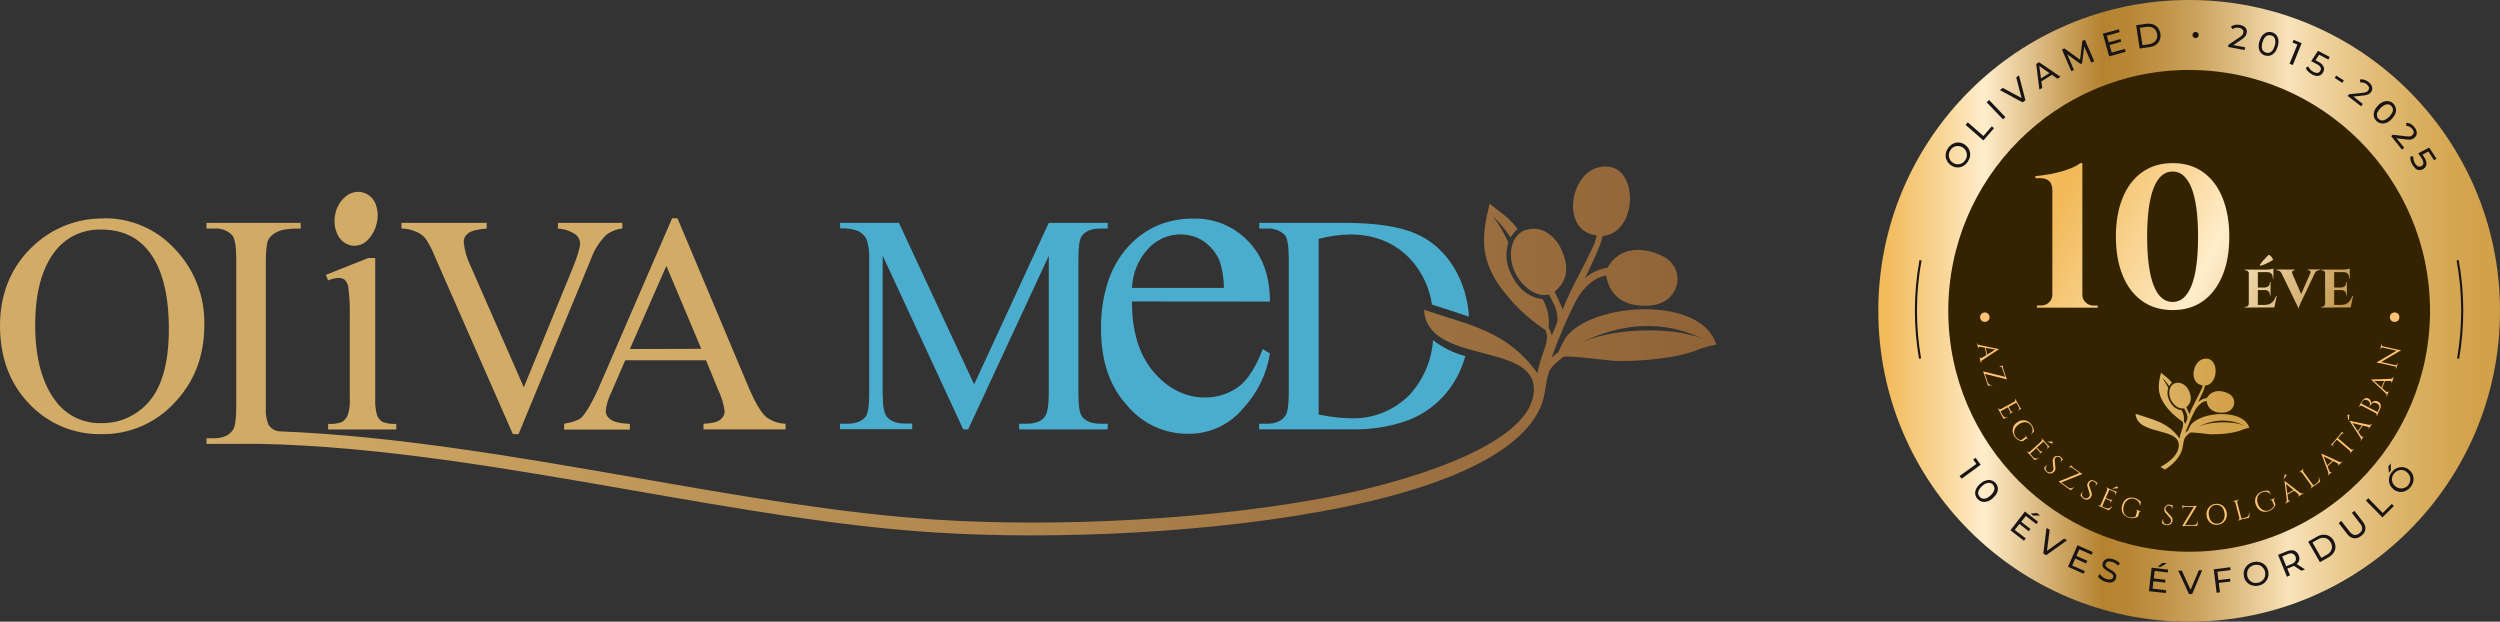<?xml version="1.0" encoding="UTF-8"?><svg id="Réteg_2" xmlns="http://www.w3.org/2000/svg" xmlns:xlink="http://www.w3.org/1999/xlink" viewBox="0 0 653.86 162.6"><rect x="0" y="0" width="653.86" height="162.6" fill="#333333" stroke="none"/><defs><style>.cls-1{fill:url(#Névtelen_színátmenet);}.cls-1,.cls-2,.cls-3,.cls-4{fill-rule:evenodd;}.cls-5,.cls-6{fill:none;}.cls-7{fill:url(#Névtelen_színátmenet_3-2);}.cls-6{stroke:#191516;stroke-miterlimit:10;stroke-width:.55px;}.cls-8{fill:#191516;}.cls-9{fill:#332300;}.cls-10{fill:#ffc276;}.cls-2{fill:#4badce;}.cls-3{fill:#d2ac67;}.cls-4{fill:url(#Névtelen_színátmenet_3-3);}.cls-11{clip-path:url(#clippath);}.cls-12{fill:url(#Névtelen_színátmenet_3);}</style><linearGradient id="Névtelen_színátmenet" x1="54" y1="609.77" x2="448.88" y2="609.77" gradientTransform="translate(0 701.55) scale(1 -1)" gradientUnits="userSpaceOnUse"><stop offset="0" stop-color="#d2ac67"/><stop offset="1" stop-color="#906337"/></linearGradient><linearGradient id="Névtelen_színátmenet_3" x1="491.26" y1="620.25" x2="653.86" y2="620.25" gradientTransform="translate(0 701.55) scale(1 -1)" gradientUnits="userSpaceOnUse"><stop offset=".01" stop-color="#f2ba5a"/><stop offset=".11" stop-color="#fad89c"/><stop offset=".17" stop-color="#ffedcb"/><stop offset=".3" stop-color="#cba25e"/><stop offset=".36" stop-color="#b58330"/><stop offset=".4" stop-color="#b88735"/><stop offset=".45" stop-color="#bf9144"/><stop offset=".51" stop-color="#cba25d"/><stop offset=".57" stop-color="#dcba7f"/><stop offset=".64" stop-color="#f2d9ab"/><stop offset=".66" stop-color="#f9e3ba"/><stop offset=".72" stop-color="#eed19b"/><stop offset=".8" stop-color="#e2bc77"/><stop offset=".88" stop-color="#d8ad5c"/><stop offset=".95" stop-color="#d3a34d"/><stop offset="1" stop-color="#d1a047"/></linearGradient><linearGradient id="Névtelen_színátmenet_3-2" x1="536.57" y1="648.13" x2="763.67" y2="530.77" xlink:href="#Névtelen_színátmenet_3"/><clipPath id="clippath"><circle class="cls-5" cx="573.39" cy="107.94" r="16.48"/></clipPath><linearGradient id="Névtelen_színátmenet_3-3" x1="434.99" y1="588.99" x2="588.29" y2="588.99" xlink:href="#Névtelen_színátmenet_3"/></defs><g id="Réteg_1"><path class="cls-3" d="M26.39,60.04c-4.5-.13-8.81,1.82-11.69,5.29-3.66,4.46-5.49,11.02-5.5,19.67,0,8.78,1.89,15.55,5.66,20.3,2.82,3.51,7.11,5.5,11.61,5.37,4.9.09,9.57-2.07,12.69-5.85,3.33-4,5-10.25,5-18.74,0-9.33-1.83-16.22-5.5-20.67-2.92-3.57-7-5.37-12.25-5.37M27.27,57.09c6.95-.06,13.6,2.81,18.33,7.89,5.2,5.34,8.02,12.55,7.84,20,0,8.19-2.64,15.01-7.92,20.48-4.88,5.26-11.77,8.2-18.95,8.08-7.15.16-14.03-2.72-18.93-7.93-5.09-5.29-7.64-12.11-7.64-20.47s2.96-15.58,8.88-21c4.99-4.62,11.57-7.13,18.37-7"/><path class="cls-3" d="M98.14,67.47v36.61c-.09,1.54.07,3.09.48,4.58.29.72.82,1.33,1.49,1.72,1.13.41,2.33.57,3.53.48v1.47h-17.82v-1.47c1.23.1,2.46-.06,3.62-.48.64-.43,1.15-1.02,1.48-1.72.49-1.47.68-3.02.56-4.56v-21.38c.07-2.59-.06-5.19-.4-7.76-.12-.68-.44-1.31-.93-1.8-.48-.34-1.06-.5-1.64-.47-.93.06-1.84.28-2.69.64l-.6-1.44,11.11-4.42h1.81Z"/><path class="cls-3" d="M94.65,50.28c1.52.33,2.8,1.35,3.46,2.76.71,1.66.87,3.51.43,5.27-.37,1.76-1.25,3.37-2.54,4.63-1.15,1.1-2.77,1.57-4.33,1.23-1.52-.39-2.79-1.46-3.43-2.9-.76-1.65-.95-3.52-.54-5.29.33-1.79,1.29-3.41,2.69-4.58,1.19-1.02,2.78-1.43,4.31-1.12"/><path class="cls-3" d="M162.78,58.29v1.47c-1.58.17-3.09.78-4.33,1.78-1.7,1.72-3.01,3.79-3.83,6.06l-19,45.94h-1.48l-20.48-46.61c-.59-1.51-1.33-2.95-2.2-4.31-.62-.87-1.47-1.54-2.46-1.94-1.25-.58-2.62-.9-4-.92v-1.47h22.29v1.47c-2.6.24-4.24.68-4.9,1.31-.72.53-1.14,1.38-1.1,2.28.21,2.19.83,4.32,1.82,6.29l13.89,31.66,12.85-31.35c1.25-3.15,1.88-5.27,1.88-6.36-.06-.88-.49-1.7-1.17-2.27-1.18-.79-2.52-1.3-3.93-1.48-.25,0-.5-.02-.75-.08l.07-1.47h16.83Z"/><path class="cls-3" d="M183.41,91.23l-9.12-21.69-9.55,21.74,18.67-.05ZM184.66,94.23h-21.13l-3.72,8.56c-.74,1.46-1.21,3.04-1.38,4.67,0,.89.45,1.71,1.21,2.18.75.67,2.46,1.08,5.1,1.24v1.47h-17.19v-1.52c2.25-.41,3.73-.92,4.46-1.56,1.26-1.24,2.76-3.82,4.53-7.72l19.25-44.46h1.4l18.91,44.93c1.57,3.56,3,5.87,4.18,6.94,1.48,1.17,3.3,1.82,5.18,1.87v1.47h-21.46v-1.47c2.13-.08,3.6-.43,4.38-1.05.72-.52,1.15-1.35,1.14-2.24-.24-1.9-.8-3.75-1.64-5.47l-3.22-7.84Z"/><path class="cls-2" d="M251.93,112.3l-21.08-45.45v36c0,3.29.38,5.37,1.16,6.21,1,1.15,2.55,1.72,4.71,1.72h1.87v1.48h-18.9v-1.44h1.89c2.33,0,3.97-.67,4.94-2,.53-.88.81-2.84.81-5.9v-35.22c.1-1.77-.14-3.55-.73-5.22-.47-.84-1.16-1.53-2-2-1.55-.59-3.21-.85-4.87-.76v-1.43h15.38l19.67,42.25,19.52-42.25h15.42v1.48h-1.89c-2.36,0-4,.67-4.93,2-.57.85-.85,2.81-.85,5.9v35.22c0,3.4.35,5.47,1.08,6.21.96,1.15,2.53,1.72,4.7,1.72h1.89v1.48h-23.16v-1.48h1.88c2.44,0,4.08-.68,4.94-2,.62-1,.92-3,.92-5.9v-36l-21.08,45.38h-1.29Z"/><path class="cls-2" d="M296.1,75.31h24c0-2.45-.39-4.88-1.15-7.2-.92-2.04-2.37-3.78-4.2-5.06-1.79-1.15-3.87-1.75-6-1.74-3.17,0-6.2,1.31-8.36,3.64-2.65,2.82-4.19,6.5-4.33,10.36M296.06,78.85v.12c0,7.7,1.86,13.79,5.58,18.21s8.35,6.78,13.42,6.78c3.21.05,6.35-.95,8.94-2.85,2.39-1.84,4.49-5.12,6.26-9.82l1.88,1.15c-.84,5.38-3.28,10.38-7,14.36-3.55,4.31-8.88,6.76-14.46,6.65-6.16.04-12.01-2.7-15.93-7.46-4.53-4.94-6.79-11.61-6.78-20-.07-4.12.53-8.22,1.76-12.15,1.06-3.35,2.8-6.44,5.11-9.08,2.15-2.45,4.8-4.41,7.78-5.73,3-1.27,6.23-1.9,9.48-1.86,5.4-.15,10.62,2,14.35,5.91,3.79,3.89,5.69,9.15,5.69,15.8l-36.08-.03Z"/><path class="cls-1" d="M412.94,89.96c7.79-4.16,24.23-4.76,32.46-1.32-5-2.4-16.61-6.84-32.46,1.32M401.18,101.74c.11,16-40.2,25.48-49.82,27.48-33.19,6.91-76,8.69-106.71,6.68-24.87-1.62-51.53-6.27-78.56-11-31.16-5.43-62.83-10.9-92.92-12.08-1.24-.07-2.37-.75-3-1.83-.54-1.46-.76-3.02-.64-4.58v-37.68c0-3.15.2-5.16.62-6,.55-.96,1.41-1.71,2.44-2.12,1-.55,2.85-.84,5.66-.84h.4v-1.48h-24.65v1.48h2c1.74-.14,3.46.48,4.7,1.71.77.89,1.09,3.06,1.09,6.38v38.56c0,3.08-.28,5.08-.85,6-1,1.47-2.64,2.2-4.94,2.2h-2v1.47h13.94c31.38.63,64.76,6.45,97.57,12.17,27.16,4.74,53.94,9.42,78.92,11,31,2,74.09.22,107.62-6.76,26.39-5.49,46.9-14.39,51.32-27.22.91-2.57.81-5.46,1.78-8.08.5-1.32,2.57-3,3.66-3.8.84-.65,12.13,1,13.92,1,6.13.14,16.3-.62,22.15-3.26,1.31-.43,2.65-.76,4-1-3.83-12.9-32.28-11.13-39.26-2-.77,1.24-1.44,2.55-2,3.9l-1.78,1.45c1.8-5.09,3.93-10.05,6.36-14.87,2-3.64,5-6.17,7.89-6.53,1,6.13,5.8,8.4,11.89,7.76,7.58-.79,9.1-9.74,2.93-12.83-5.15-2.57-11.36-2.59-14.48,3-2.18.34-4.22,1.27-5.9,2.69,1.51-2.93,2.87-5.93,4.08-9l.58-2c9.81-.77,9.62-20.9-1.39-17.86-6.83,1.89-9.12,14.53-2.14,17.24,1.29.5,2,.38,1.93.59-.13.64-.3,1.27-.53,1.89-2,4.79-7.21,13.61-8.31,17.48-.65-1.65-1.39-3.16-2.14-4.77,3.63-3,3.63-6.73,1.92-10.71-1.54-3.57-5.22-7.14-10.14-5.19-3.5,1.92-3.83,6.49-2.51,10,1.45,3.89,5.51,7.59,9.26,6.65,1.14,2.41,2,3.39,2.22,6.08.09,1.22-.69,2.76-1.5,4.59-.17-.71-.46-1.38-.84-2,.3-2.6-.25-5.22-1.56-7.48-4.06-.41-6.91-3.39-8.51-7.11-1.09-2.41-1.24-5.14-.43-7.66-1.11-2.47-2.49-4.82-4.11-7,1.77,1.71,3.33,3.62,4.68,5.68.47-.84,1.1-1.59,1.84-2.21-2.58-3.46-4.75-4.41-7.32-6.68-2,8.17-2.53,13.75,2.22,21,3.32,4.8,7.54,8.92,12.42,12.12.11.45.22.9.34,1.34.14,2.87-1.5,4.8-2.41,9.56l-.11.33c-7.88-11.14-18-12.59-29.61-16.57.74,14.28,28.61,8.45,28.72,20.69"/><path class="cls-2" d="M329.32,112.3v-1.47h2c2.31,0,3.95-.73,4.94-2.2.53-.87.81-2.84.81-5.89v-34.9c0-3.37-.34-5.49-1-6.36-1.26-1.21-2.97-1.83-4.71-1.71h-2v-1.48h22.22c8.14,0,14.35.93,18.62,2.78,2.08.88,4,2.09,5.68,3.59,1.78,1.61,3.31,3.48,4.53,5.54,2.25,3.85,3.55,8.19,3.78,12.64-3.19-1.14-6.43-2.15-9.67-3.18-.64-4.43-2.6-8.57-5.63-11.87-4.05-4.31-9.31-6.46-15.76-6.47-2.78.05-5.55.44-8.24,1.16v45.92c2.81.63,5.68.96,8.56,1,5.83.17,11.46-2.16,15.46-6.41,3.46-3.89,5.53-8.81,5.89-14,2.52,1.92,5.38,3.33,8.44,4.15-1.07,3.98-3.09,7.65-5.89,10.67-2.7,2.89-6.07,5.08-9.81,6.37-4.45,1.49-9.13,2.2-13.82,2.11h-24.4Z"/><circle class="cls-9" cx="572.85" cy="83.41" r="65.9"/><path class="cls-12" d="M572.56,0c-44.9,0-81.3,36.4-81.3,81.3s36.4,81.3,81.3,81.3,81.3-36.4,81.3-81.3S617.47,0,572.56,0ZM572.56,144.3c-34.74,0-63-28.26-63-63s28.26-63,63-63,63,28.26,63,63-28.26,63-63,63Z"/><path class="cls-6" d="M642.9,93.79c.71-4.07,1.08-8.26,1.08-12.53,0-4.52-.41-8.92-1.2-13.2"/><path class="cls-6" d="M502.3,68.06c-.79,4.27-1.2,8.67-1.2,13.2,0,4.27.37,8.47,1.08,12.53"/><path class="cls-8" d="M514.67,42.29c-.25.37-.58.71-.91.95-.37.25-.75.41-1.12.5s-.79.08-1.2,0-.79-.25-1.16-.5c-.37-.25-.66-.54-.91-.91-.21-.33-.37-.75-.46-1.12-.08-.41-.04-.83.04-1.24s.29-.83.54-1.2c.25-.37.58-.71.91-.95.37-.25.75-.41,1.12-.5.41-.08.79-.08,1.2,0s.79.25,1.16.5.66.58.91.91c.21.33.37.71.46,1.12s.04.83-.04,1.24c-.12.41-.29.83-.54,1.2ZM514.01,41.87c.21-.29.33-.58.37-.87.08-.29.08-.62,0-.91-.04-.29-.17-.58-.33-.83s-.41-.5-.66-.66c-.29-.21-.58-.33-.87-.37s-.62-.08-.91,0c-.29.04-.58.17-.83.33s-.5.41-.66.71c-.21.29-.33.58-.37.87-.08.29-.08.62,0,.91.04.29.17.58.33.83s.37.5.66.66c.29.21.58.33.87.37.29.08.62.08.91,0,.29-.04.58-.17.83-.33.25-.21.46-.41.66-.71Z"/><path class="cls-8" d="M518.74,36.73l-4.65-4.07.58-.66,4.07,3.57,2.2-2.53.58.5-2.78,3.2Z"/><path class="cls-8" d="M523.88,31.21l-4.27-4.44.62-.62,4.27,4.48-.62.58Z"/><path class="cls-8" d="M528.99,26.77l-5.93-3.2.75-.58,5.48,2.95-.41.33-1.54-6.02.71-.54,1.7,6.52-.75.54Z"/><path class="cls-8" d="M533.39,23.45l-.83-6.72.75-.46,5.6,3.82-.79.5-5.1-3.57.29-.17.83,6.14-.75.46ZM533.59,21.5l-.17-.75,2.95-1.83.58.46-3.36,2.12Z"/><path class="cls-8" d="M541.73,18.59l-2.45-5.64.66-.29,4.4,3.2-.37.17.66-5.35.66-.29,2.45,5.64-.79.33-1.95-4.44.17-.08-.62,4.73-.37.17-3.86-2.78.21-.08,1.91,4.44-.71.29Z"/><path class="cls-8" d="M552.31,13.74l3.44-.95.21.75-4.32,1.2-1.66-5.93,4.19-1.16.21.75-3.36.95,1.29,4.4ZM551.52,11.08l3.07-.87.21.71-3.07.87-.21-.71Z"/><path class="cls-8" d="M559.61,12.7l-.91-6.1,2.57-.37c.66-.08,1.24-.04,1.78.12.54.17.95.5,1.33.91.33.41.54.91.66,1.54.08.62.04,1.16-.17,1.66s-.54.91-1,1.24-1,.54-1.66.62l-2.61.37ZM560.36,11.83l1.66-.25c.5-.08.91-.25,1.29-.5s.58-.54.75-.91c.17-.37.21-.79.12-1.24s-.21-.83-.5-1.16c-.25-.33-.58-.54-1-.66s-.83-.17-1.37-.08l-1.66.25.71,4.56Z"/><path class="cls-8" d="M574.22,9.96c-.12,0-.29-.04-.41-.12s-.21-.17-.29-.29-.12-.25-.08-.41c0-.17.04-.29.12-.41s.17-.21.29-.29.25-.08.41-.08.29.04.41.12.21.17.29.29.08.25.08.41-.04.29-.12.41-.17.21-.29.29c-.12.04-.25.08-.41.08Z"/><path class="cls-8" d="M582.73,12.28l.12-.58,2.9-1.95c.25-.17.46-.33.58-.46.12-.12.25-.29.29-.41.04-.12.08-.25.12-.37.04-.33,0-.58-.21-.79s-.5-.37-.91-.46c-.33-.04-.62-.04-.91,0s-.54.21-.75.37l-.5-.62c.29-.25.62-.41,1.04-.5s.87-.08,1.33,0c.41.08.79.21,1.08.41.29.21.5.41.62.71s.17.58.08.95c-.04.21-.08.37-.17.58-.08.17-.21.37-.41.54-.17.21-.41.37-.75.62l-2.57,1.74-.17-.37,3.65.66-.12.75-4.36-.83Z"/><path class="cls-8" d="M592.44,14.52c-.46-.12-.83-.37-1.12-.71s-.5-.79-.54-1.29c-.08-.5-.04-1.08.17-1.74s.46-1.16.79-1.54.75-.66,1.16-.79c.41-.12.87-.12,1.33,0s.83.37,1.12.71.5.79.54,1.29c.08.5,0,1.08-.17,1.74-.21.62-.46,1.16-.79,1.54s-.75.66-1.16.79c-.41.12-.87.12-1.33,0ZM592.69,13.78c.29.08.62.08.87,0,.29-.08.54-.29.79-.58s.41-.71.58-1.2.21-.95.17-1.33-.12-.71-.33-.91c-.17-.25-.41-.41-.75-.5-.29-.08-.62-.08-.91,0s-.54.29-.79.58-.41.71-.58,1.2-.21.95-.17,1.33.12.71.33.91c.21.21.46.37.79.5Z"/><path class="cls-8" d="M598.83,16.64l2.2-5.39.21.54-1.66-.66.29-.71,2.12.87-2.32,5.73-.83-.37Z"/><path class="cls-8" d="M604.72,19.46c-.37-.21-.75-.46-1.04-.75-.29-.29-.5-.62-.62-.95l.66-.41c.08.25.25.54.5.79s.5.5.83.66c.41.21.79.29,1.12.25.33-.04.54-.25.71-.54.12-.21.17-.41.12-.62,0-.21-.12-.41-.33-.62s-.5-.41-.95-.62l-1.24-.66,1.78-2.7,3.07,1.62-.37.66-2.78-1.45.62-.17-1.41,2.16-.21-.58,1.04.54c.54.29.95.58,1.2.91.25.33.41.62.41.95.04.33-.04.66-.21.95-.17.33-.37.54-.66.75-.29.17-.62.25-1,.25-.37-.04-.79-.17-1.25-.41Z"/><path class="cls-8" d="M610.62,20.38l.41-.62,1.99,1.29-.41.62-1.99-1.29Z"/><path class="cls-8" d="M614.02,25.11l.37-.46,3.49-.37c.29-.04.54-.08.75-.12.17-.04.33-.12.46-.21s.21-.17.29-.29c.21-.25.25-.5.21-.79-.08-.29-.25-.54-.58-.83-.25-.21-.54-.33-.79-.41-.29-.08-.58-.08-.87-.04l-.17-.79c.37-.08.75-.08,1.16.04.41.12.79.33,1.16.62.33.25.58.54.75.87s.25.62.21.91-.12.62-.37.87c-.12.17-.25.29-.41.41s-.37.21-.62.29-.58.12-.95.17l-3.11.33.04-.41,2.95,2.28-.46.62-3.49-2.7Z"/><path class="cls-8" d="M621.53,31.62c-.33-.33-.58-.75-.66-1.16-.08-.46-.04-.91.12-1.41.17-.5.5-.95.95-1.45.46-.5.95-.79,1.45-1,.5-.17.95-.21,1.41-.12s.83.29,1.16.62.54.71.66,1.16c.08.46.08.91-.12,1.41-.17.5-.5.95-.95,1.45-.46.5-.95.83-1.41,1-.5.17-.95.25-1.41.12-.5-.08-.87-.29-1.2-.62ZM622.07,31.08c.25.21.5.37.79.41.29.04.62,0,.95-.17s.71-.41,1.08-.79.62-.75.79-1.08c.17-.33.21-.66.17-.95-.04-.29-.21-.54-.41-.79-.25-.21-.5-.37-.79-.41-.29-.04-.62,0-.95.17s-.71.41-1.08.79-.62.75-.79,1.08c-.17.33-.21.66-.12.95,0,.29.12.54.37.79Z"/><path class="cls-8" d="M625.39,35.61l.46-.37,3.49.41c.29.04.54.04.75.04s.37-.04.5-.12c.12-.04.25-.12.33-.21.25-.21.37-.46.37-.75s-.12-.58-.41-.91c-.21-.25-.46-.46-.71-.58s-.54-.21-.83-.21l.04-.79c.37,0,.75.08,1.12.29.37.21.71.5,1,.87.29.33.46.66.54,1,.08.33.08.66,0,.95-.08.29-.29.54-.54.79-.17.12-.33.25-.5.33s-.41.12-.66.17-.58,0-.95-.04l-3.07-.37.12-.37,2.37,2.9-.58.5-2.82-3.53Z"/><path class="cls-8" d="M631.04,43.2c-.25-.37-.41-.75-.54-1.16s-.12-.79-.08-1.12l.79-.04c-.04.29-.04.58.04.91.08.33.21.66.41,1,.25.37.54.62.83.75.29.08.58.04.87-.12.21-.12.33-.29.41-.46s.08-.41,0-.71-.25-.62-.5-1l-.79-1.16,2.86-1.49,1.91,2.9-.62.41-1.74-2.66.62.17-2.28,1.2.08-.62.66,1c.33.5.54.95.62,1.37s.04.75-.08,1.04c-.12.29-.37.54-.66.75s-.62.29-.95.33c-.33,0-.66-.08-1-.25-.25-.29-.58-.58-.87-1.04Z"/><path class="cls-8" d="M512.51,124.5l4.73-3.4-.12.54-1.04-1.45.62-.46,1.33,1.83-4.98,3.65-.54-.71Z"/><path class="cls-8" d="M517.2,130.48c-.33-.37-.5-.75-.58-1.2-.08-.46,0-.91.21-1.37.21-.46.58-.95,1.08-1.37.5-.46,1-.75,1.49-.87.5-.17.95-.17,1.41-.04s.83.37,1.12.71c.33.37.5.75.58,1.2s0,.91-.21,1.37c-.21.46-.58.91-1.08,1.37-.5.46-1,.75-1.49.87-.5.17-.95.17-1.41.04-.41-.12-.79-.37-1.12-.71ZM517.78,129.94c.21.25.46.41.75.46.29.08.62.04.95-.08.37-.12.75-.37,1.12-.71.37-.33.66-.71.83-1.04s.25-.66.21-.95c-.04-.29-.17-.58-.37-.83s-.46-.41-.75-.46c-.29-.08-.62-.04-1,.08-.37.12-.75.37-1.12.71-.37.33-.66.71-.83,1.04s-.25.66-.21.95c.08.33.21.58.41.83Z"/><path class="cls-8" d="M526.95,138.61l2.86,2.2-.46.62-3.53-2.74,3.78-4.9,3.44,2.66-.46.62-2.74-2.12-2.9,3.65ZM528.57,136.41l2.49,1.95-.46.58-2.49-1.95.46-.58ZM531.1,134.34l1.66-.17.83.66h-1.87l-.62-.5Z"/><path class="cls-8" d="M534.42,144.75l.83-6.68.83.5-.79,6.18-.46-.29,5.06-3.61.75.46-5.48,3.9-.75-.46Z"/><path class="cls-8" d="M541.98,147.91l3.28,1.45-.29.71-4.11-1.83,2.49-5.64,3.98,1.78-.29.71-3.2-1.41-1.87,4.23ZM543.01,145.37l2.9,1.29-.29.71-2.9-1.29.29-.71Z"/><path class="cls-8" d="M550.73,152.18c-.46-.12-.87-.33-1.24-.62-.37-.25-.62-.54-.79-.83l.5-.58c.17.25.41.5.71.75.29.25.66.41,1.04.54.33.12.62.17.87.12.25,0,.41-.08.58-.17.12-.12.25-.25.29-.41.08-.21.04-.37-.04-.54-.08-.17-.25-.33-.41-.46-.21-.12-.41-.29-.62-.41-.25-.12-.46-.29-.71-.41-.25-.17-.41-.33-.62-.5-.17-.17-.29-.37-.37-.62s-.04-.5.04-.83c.08-.29.25-.54.5-.75.25-.21.54-.33.91-.37s.83,0,1.33.17c.33.12.66.25,1,.46.29.21.58.41.75.66l-.5.58c-.21-.25-.41-.46-.71-.62-.25-.17-.5-.29-.79-.37-.33-.08-.62-.12-.87-.12s-.41.08-.58.21c-.12.12-.25.25-.29.41-.08.21-.04.37.04.54.08.17.25.33.41.46.21.12.41.29.62.41.25.12.46.29.71.41.25.17.46.33.62.5.17.17.29.37.37.62s.04.5-.04.83c-.08.29-.25.54-.5.75-.25.21-.54.33-.95.37-.25.04-.71-.04-1.24-.17Z"/><path class="cls-8" d="M562.98,153.96l3.57.41-.08.75-4.44-.5.71-6.14,4.32.5-.08.75-3.44-.41-.54,4.65ZM563.22,151.27l3.15.37-.08.75-3.15-.37.08-.75ZM564.3,148.2l1.33-1,1.08.12-1.62.95-.79-.08Z"/><path class="cls-8" d="M572.52,155.38l-2.82-6.14h.95l2.57,5.64h-.54l2.41-5.73h.87l-2.61,6.22h-.83Z"/><path class="cls-8" d="M580.61,154.92l-.87.12-.75-6.14,4.32-.54.08.75-3.44.41.66,5.39ZM580.12,151.72l3.15-.37.08.75-3.15.37-.08-.75Z"/><path class="cls-8" d="M590.86,153.13c-.46.12-.91.17-1.33.08-.41-.04-.83-.17-1.16-.37-.37-.21-.66-.46-.91-.79-.25-.33-.46-.71-.54-1.16-.12-.46-.12-.87-.08-1.29.08-.41.21-.79.41-1.12.21-.33.5-.66.83-.91s.75-.46,1.2-.54c.46-.12.91-.17,1.33-.08.41.04.83.17,1.16.37.37.21.66.46.91.79s.41.71.54,1.16c.12.46.12.87.08,1.29-.08.41-.21.79-.41,1.12-.21.33-.5.66-.83.91-.33.25-.75.41-1.2.54ZM590.66,152.39c.33-.08.62-.21.87-.41.25-.17.46-.41.62-.66s.25-.54.29-.87c.04-.29.04-.62-.04-.95s-.21-.62-.41-.87-.41-.46-.66-.62-.54-.25-.87-.29c-.29-.04-.62,0-.95.08s-.62.21-.87.41c-.25.17-.46.41-.62.66s-.25.54-.29.87c-.04.29-.04.62.04.95.08.33.21.62.41.87.21.25.41.46.66.62s.54.25.87.29c.33,0,.62,0,.95-.08Z"/><path class="cls-8" d="M598.13,150.85l-2.32-5.73,2.24-.91c.5-.21.95-.29,1.37-.29s.79.12,1.08.37c.33.21.54.54.71.95.17.41.21.79.17,1.16-.08.37-.25.71-.54,1s-.71.54-1.2.75l-1.78.71.21-.54.87,2.12-.79.42ZM598.13,148.49l-.54-.25,1.74-.71c.54-.21.87-.5,1.04-.83s.17-.71,0-1.12-.41-.66-.79-.79-.79-.08-1.33.17l-1.74.71.21-.54,1.41,3.36ZM601.94,149.28l-2.28-1.49.87-.37,2.32,1.49-.91.37Z"/><path class="cls-8" d="M606.76,147.03l-3.07-5.35,2.24-1.29c.58-.33,1.12-.5,1.7-.54s1.08.08,1.58.37c.46.25.87.66,1.16,1.2.29.54.46,1.08.46,1.62s-.17,1.04-.5,1.54c-.29.46-.75.87-1.33,1.2l-2.24,1.24ZM607.13,145.91l1.45-.83c.46-.25.79-.54,1-.91.21-.37.33-.75.33-1.12,0-.41-.12-.79-.33-1.2-.25-.41-.54-.71-.87-.91-.33-.21-.75-.29-1.16-.29s-.87.17-1.29.41l-1.45.83,2.32,4.03Z"/><path class="cls-8" d="M617.55,140.15c-.62.5-1.29.71-1.95.62s-1.24-.5-1.78-1.2l-2.16-2.78.71-.54,2.12,2.74c.41.54.83.83,1.29.91.41.08.87-.08,1.29-.41.46-.33.71-.75.75-1.16.04-.46-.12-.91-.58-1.45l-2.12-2.74.66-.54,2.16,2.78c.54.71.79,1.37.71,2.03-.04.66-.42,1.24-1.08,1.74Z"/><path class="cls-8" d="M623.11,135.33l-4.32-4.4.62-.62,3.78,3.86,2.37-2.37.54.54-2.99,2.99Z"/><path class="cls-8" d="M624.81,123.67l-.17-1.66.66-.83v1.87l-.5.62ZM630.5,127.36c-.29.37-.62.66-1,.87s-.75.37-1.16.41-.83.04-1.2-.08c-.41-.12-.79-.29-1.12-.58-.37-.29-.62-.62-.83-.95-.21-.37-.33-.75-.37-1.16s0-.83.12-1.24.33-.79.62-1.16.62-.66,1-.87.75-.33,1.16-.41c.41-.04.83-.04,1.2.08.41.12.79.29,1.12.58.37.29.62.62.83.95.21.37.33.75.37,1.16s0,.83-.12,1.24c-.12.37-.33.79-.62,1.16ZM629.87,126.87c.21-.29.37-.54.46-.87.08-.29.12-.62.08-.91-.04-.29-.12-.58-.29-.87-.17-.29-.37-.5-.62-.75-.25-.21-.54-.37-.83-.46s-.58-.12-.91-.08c-.29.04-.58.12-.87.29-.29.17-.5.37-.75.62-.21.25-.37.54-.46.87-.08.29-.12.62-.08.91.04.29.12.58.29.87.17.29.37.5.62.71s.54.37.87.46c.29.08.62.12.91.08.29-.04.58-.12.87-.29.25-.08.5-.29.71-.58Z"/><path class="cls-10" d="M517.82,90.68c-.08,0-.21,0-.25.04-.08.04-.12.08-.12.17-.04.08-.04.12,0,.17v.08h-.08l-.29-1.45h.08v.08c.04.12.08.21.17.33.08.12.25.17.41.21l.08.37ZM522.8,91.34l-.5.17-5.02-.91-.08-.46,4.81,1c.12.04.25.04.33.08.08,0,.17.04.29.04h.21l-.04.08ZM518.36,93.62l.12.58c-.17.12-.25.21-.29.37-.04.12-.04.25-.04.37v.04h-.08l-.33-1.66h.08v.08c0,.08.08.17.17.21.12.08.25.08.37,0ZM522.8,91.34l-4.77,3.15-.12-.62,4.15-2.57.75.04ZM519.77,93l-.21.04-.46-2.28.21-.04.46,2.28Z"/><path class="cls-10" d="M524.96,99.18l-.08.04-6.02-1.49-.17-.54.08-.04,5.64,1.41-.95-2.86.21-.08.91,2.82c.04.08.08.21.12.29.04.08.08.21.12.29.08.08.12.17.12.17ZM520.15,100.84l-.21.04-1.08-3.24.21-.08,1.08,3.28ZM521.1,100.76l-1.16.12-.29-.91h.21l.04.08c.08.25.25.46.46.54.21.08.46.17.75.12v.04ZM523.63,96.2c-.04-.12-.12-.21-.21-.25-.12-.04-.21-.04-.33-.04l-.12.04-.04-.08.58-.21.12.54h0ZM523.84,95.62v.25c0,.08.04.21.04.33.04.12.04.25.08.33l-.37-.83.25-.08Z"/><path class="cls-10" d="M523.26,107.03l-.46.25-.29-.54.08-.04.04.08c.04.12.17.21.29.21.08.08.21.08.33.04h0ZM527.58,105.2l-4.56,2.49-.25-.41,4.56-2.49.25.41ZM524.17,109.35l-.21.12-.95-1.78.21-.12.95,1.78ZM525.25,109.27l-1.24.21-.58-1.08.33.12c.12.25.25.41.41.5.17.12.33.17.5.21h.58v.04ZM526.17,107.9l-.21.12-.83-1.49.21-.12.83,1.49ZM526,107.98l-.41.25-.08-.08.08-.04c.08-.04.17-.12.17-.21.04-.08.04-.21-.04-.29h0l.29.37ZM526.58,107.65l-.41.25-.21-.37h0c.04.08.12.12.21.17s.21,0,.29-.04l.08-.04.04.04ZM526.87,105.04h0c.08-.08.17-.17.21-.29.04-.12.04-.25-.04-.37l-.04-.08.08-.04.29.54-.5.25ZM528.53,106.95l-.21.12-.95-1.78.21-.12.95,1.78ZM528.36,107.07l-.54.29-.04-.08.12-.08c.12-.04.17-.12.21-.25.04-.12.04-.25-.04-.33h0l.29.46ZM528.66,106.9l-.21.08-.37-.83c.04.08.12.21.17.29.08.08.12.21.21.29.12.08.17.12.21.17Z"/><path class="cls-10" d="M529.98,114.71l-1,.71c-.21,0-.41-.04-.62-.12-.25-.08-.46-.21-.71-.37s-.46-.41-.71-.71c-.29-.41-.46-.87-.54-1.33-.04-.46.04-.91.21-1.33.21-.41.5-.79.95-1.08.46-.33.87-.5,1.37-.54s.91,0,1.33.21.79.5,1.08.95c.17.21.29.41.37.62.08.21.17.41.21.58.04.21.08.37.08.54l-.75.75-.04-.04c.21-.21.33-.46.37-.71s.04-.5,0-.79c-.08-.29-.21-.54-.37-.79-.25-.33-.54-.58-.91-.71-.37-.12-.75-.17-1.12-.08-.41.08-.83.25-1.2.54-.41.29-.71.62-.91.95-.21.37-.29.75-.29,1.12s.17.75.37,1.08c.12.17.25.33.41.46.17.12.33.25.5.33.17.08.37.17.54.17l1.08-.75c.17-.12.21-.29.04-.5l-.08-.08.04-.04.83,1.2-.04.04-.08-.08c-.08-.29-.25-.33-.42-.21Z"/><path class="cls-10" d="M530.9,118.15l-.41.37-.41-.46.04-.04.08.08c.08.08.21.17.33.17s.25-.04.37-.12h0ZM534.63,115.33l-3.86,3.53-.29-.33,3.86-3.53.29.33ZM532.35,120.18l-.17.17-1.37-1.49.17-.17,1.37,1.49ZM533.34,119.85l-1.16.5-.83-.91.33.04c.17.21.33.33.54.37.17.08.33.08.54.08.17-.04.37-.08.54-.12l.04.04ZM533.93,118.32l-.17.17-1.16-1.24.17-.17,1.16,1.24ZM533.76,118.44l-.37.33-.04-.04.08-.08c.08-.08.12-.17.12-.25s-.04-.17-.08-.25h0l.29.29ZM534.26,117.98l-.37.33-.29-.33h0c.08.08.17.12.25.12s.17-.04.25-.08l.08-.08.08.04ZM533.93,115.37h0c.08-.08.12-.21.12-.33s-.04-.25-.12-.33l-.04-.08.04-.04.41.46-.41.33ZM536,116.82l-.17.17-1.37-1.49.17-.17,1.37,1.49ZM535.83,116.99l-.46.41-.04-.04.08-.08c.08-.08.12-.17.12-.29s-.04-.21-.12-.33h0l.42.33ZM536.08,116.74l-.17.17-.54-.71c.08.08.17.17.25.25.08.08.17.17.25.21.12.04.17.08.21.08ZM535.5,115.49h.91c.17,0,.29,0,.46.04,0,.08,0,.17-.04.25,0,.08-.04.17-.04.25-.17-.04-.29-.08-.46-.17-.17-.04-.29-.08-.41-.17-.12-.04-.29-.12-.41-.17v-.04Z"/><path class="cls-10" d="M538.95,119.48s.12.12.17.17c.04.08.12.12.17.21.04.08.08.12.12.21.04.04.08.12.08.17l-.54.62-.04-.04c.17-.17.21-.37.21-.58-.04-.21-.12-.37-.29-.54-.21-.17-.41-.25-.66-.25s-.46.12-.58.29c-.08.08-.12.17-.17.29s-.08.25-.04.41l.21,1.99c0,.21,0,.37-.08.54s-.17.29-.25.37c-.29.29-.58.46-.95.5-.37.04-.71-.08-1-.37-.08-.08-.17-.17-.29-.29-.08-.12-.21-.25-.25-.41-.08-.17-.12-.29-.12-.41.04-.08.08-.17.17-.25.08-.08.17-.17.29-.25.08-.08.21-.17.29-.21l.04.04c-.17.17-.29.37-.37.54-.04.21-.04.37,0,.58.08.17.17.33.33.5.21.17.46.25.71.25s.5-.12.71-.33c.08-.12.17-.21.21-.33s.04-.25.04-.37l-.21-1.95c0-.21,0-.37.08-.54s.17-.29.25-.41c.12-.17.29-.29.5-.33.21-.08.41-.08.66-.04.21-.04.42.08.62.25ZM539.57,120.14l-.12.12-.41-.37.12-.12.41.37Z"/><path class="cls-10" d="M544.67,123.92l-.04.04-5.73,2.32-.46-.33.04-.04,5.39-2.2-2.45-1.74.12-.17,2.41,1.74c.08.04.17.12.25.17.08.04.17.12.25.12.12.04.17.08.21.08ZM541.77,128.07l-.17.17-2.78-1.99.12-.17,2.82,1.99ZM542.47,127.45l-.87.79-.79-.58.17-.12h.08c.21.17.46.21.71.17.25-.04.46-.17.66-.33l.04.08ZM541.85,122.3c-.12-.08-.21-.08-.33-.08s-.21.08-.29.17l-.08.12-.04-.04.33-.5.41.33h0ZM541.64,121.68s.08.12.17.17c.08.08.17.17.25.25.08.08.17.17.25.21l-.79-.46.12-.17Z"/><path class="cls-10" d="M547.83,125.79c.08.04.12.08.21.12s.17.12.21.17c.08.04.12.12.17.17s.08.08.12.12l-.41.71-.04-.04c.12-.21.12-.41.04-.62s-.21-.37-.41-.46c-.25-.12-.46-.17-.71-.08-.25.08-.41.21-.5.41-.04.08-.08.21-.12.33s0,.29.04.41l.62,1.91c.04.21.08.37.04.54-.04.17-.08.29-.17.46-.21.37-.46.58-.83.71-.33.08-.71.04-1.08-.17-.08-.04-.21-.12-.33-.25-.12-.08-.25-.21-.33-.33s-.17-.25-.21-.41c.04-.08.08-.17.12-.29.04-.08.12-.21.21-.33s.17-.21.25-.29l.04.04c-.17.21-.21.41-.25.62,0,.21.04.41.12.58s.25.29.46.41c.25.12.5.17.75.08s.46-.21.62-.46c.08-.12.12-.25.12-.37s0-.25-.04-.37l-.58-1.87c-.04-.21-.08-.37-.04-.54.04-.17.08-.33.17-.46.08-.17.25-.33.41-.46.17-.12.37-.17.62-.21.21,0,.46.08.71.21ZM548.62,126.33l-.08.12-.5-.29.08-.12.5.29Z"/><path class="cls-10" d="M549.49,132.01l-.21.5-.54-.25.04-.08.08.04c.12.04.25.04.37,0s.17-.12.25-.21h0ZM551.77,127.9l-2.07,4.77-.46-.21,2.07-4.77.46.21ZM551.6,133.26l-.08.21-1.87-.83.08-.21,1.87.83ZM552.43,132.55l-.87.91-1.12-.5.33-.12c.25.12.46.17.62.12.17,0,.37-.04.5-.17.17-.08.29-.21.46-.37l.08.12ZM552.31,130.89l-.08.21-1.58-.66.08-.21,1.58.66ZM551.11,128.19h0c.04-.12.04-.25,0-.37s-.12-.21-.25-.25l-.08-.04.04-.08.54.25-.25.5ZM553.6,128.69l-.08.21-1.87-.83.08-.21,1.87.83ZM552.23,131.1l-.21.46-.08-.04.04-.08c.04-.08.04-.17,0-.29-.04-.08-.08-.17-.21-.21h0l.46.17ZM552.48,130.43l-.21.46-.41-.17h0c.08.04.17.04.29,0,.08-.04.17-.08.21-.21l.04-.08h.08ZM552.56,127.7c.12-.08.29-.12.41-.17s.29-.12.41-.17.29-.12.41-.17c.04.08.04.17.08.25.04.08.04.17.04.25-.17,0-.29.04-.46.04s-.29.04-.46.04-.29,0-.46.04v-.12ZM553.64,128.57l-.08.21-.79-.46c.08.04.21.08.33.12.12.04.21.08.33.08.08.04.17.04.21.04ZM553.51,128.9l-.25.54-.08-.04.04-.12c.04-.12.04-.21,0-.33s-.12-.21-.25-.25h0l.54.21Z"/><path class="cls-10" d="M559.53,133.92l-.33,1.16c-.17.12-.33.21-.58.29-.21.08-.5.12-.79.17-.29,0-.62-.04-1-.12-.5-.17-.91-.41-1.24-.71-.33-.33-.54-.71-.62-1.16-.08-.46-.08-.95.08-1.45s.37-.95.71-1.29c.33-.33.71-.54,1.16-.62s.91-.08,1.41.08c.25.08.5.17.71.29.21.12.37.21.5.33.17.12.29.25.37.37l-.17,1.04h-.08c0-.29-.04-.58-.17-.79s-.29-.46-.5-.62-.5-.29-.79-.41c-.41-.12-.79-.12-1.16,0-.37.12-.66.33-.95.62s-.5.71-.62,1.16c-.12.46-.17.91-.12,1.33.08.41.21.75.46,1.04s.58.5.95.62c.21.04.41.08.62.08s.41,0,.62-.04.37-.12.54-.21l.37-1.24c.08-.21-.04-.37-.25-.41l-.12-.04.04-.08,1.41.41-.04.08-.12-.04c-.08-.12-.25-.04-.29.17Z"/><path class="cls-10" d="M567.33,131.97c.08,0,.17.04.25.04s.17.04.25.08c.08.04.17.04.25.08.08.04.12.04.17.08l-.08.83h-.08c.04-.25-.04-.41-.17-.58-.17-.17-.33-.25-.58-.25-.29-.04-.5.04-.66.17-.17.17-.29.33-.33.58,0,.08,0,.21.04.33s.08.25.21.37l1.33,1.49c.12.17.21.33.25.46.04.17.04.33.04.46-.04.41-.21.75-.5.95-.29.25-.62.33-1.04.29-.12,0-.25-.04-.41-.08s-.29-.08-.46-.17c-.12-.08-.25-.17-.33-.29v-.29c0-.12.04-.25.08-.37.04-.12.08-.25.12-.33h.08c-.04.25-.04.46.04.66.08.21.17.33.33.46.17.12.33.17.58.21.29,0,.5-.04.75-.21.21-.17.33-.37.37-.66,0-.12,0-.29-.04-.41s-.08-.21-.17-.33l-1.29-1.45c-.12-.17-.21-.33-.25-.5-.04-.17-.04-.33-.04-.46.04-.21.08-.41.21-.58s.29-.33.5-.41c.08-.17.33-.21.58-.17ZM568.25,132.14v.17l-.58-.04v-.17l.58.04Z"/><path class="cls-10" d="M574.55,132.22v.08l-3.24,5.31h-.54v-.08l3.03-4.98-3.03.04v-.21l2.99-.04h.33c.12,0,.21-.04.29-.04.08-.04.12-.08.17-.08ZM570.78,132.22s.12.04.21.04.21.04.33.04h.33l-.91.08.04-.17ZM571.32,132.59c-.12,0-.21.04-.29.12-.08.08-.12.21-.12.33v.12h-.08v-.58h.5ZM574.68,137.28l-.04.21-3.4.04v-.21l3.44-.04ZM574.89,136.37l-.21,1.16h-1l.04-.17.08-.04c.29,0,.5-.08.66-.29.17-.17.29-.41.33-.66h.08Z"/><path class="cls-10" d="M579.41,131.8c.54-.08,1,0,1.41.17s.79.46,1.04.83c.29.37.46.83.54,1.37s0,1.04-.17,1.45-.46.79-.79,1.08c-.37.29-.83.46-1.33.54-.54.08-1,0-1.41-.17s-.79-.46-1.04-.83c-.29-.37-.46-.83-.54-1.37s0-1.04.17-1.45.46-.79.79-1.08c.37-.29.79-.5,1.33-.54ZM580.07,136.95c.41-.04.79-.21,1.04-.46.29-.25.5-.58.62-.95s.17-.83.08-1.33-.21-.91-.41-1.24-.5-.58-.83-.75-.71-.21-1.12-.17-.75.21-1.04.46-.5.58-.62.95-.17.83-.08,1.33.21.91.41,1.24.5.58.83.75.71.21,1.12.17Z"/><path class="cls-10" d="M584.68,131.47h0c-.04-.12-.12-.21-.25-.29s-.25-.08-.37-.04l-.08.04v-.08l.58-.17.12.54ZM584.97,130.85l1.33,5.02-.46.12-1.33-5.02.46-.12ZM585.1,131.35l-.12-.54.58-.17v.08s-.04,0-.08.04c-.12.04-.21.12-.29.21-.08.12-.08.25-.08.37h0ZM585.72,135.46l.12.54-.58.17v-.08l.08-.04c.12-.04.21-.12.29-.21s.08-.25.08-.37h0ZM588.21,135.12l.04.21-1.95.5-.04-.21,1.95-.5ZM588.37,134.09l-.12,1.29-1.2.33.21-.29c.25-.08.46-.17.58-.29.12-.12.25-.25.29-.46.08-.17.12-.37.12-.54l.12-.04Z"/><path class="cls-10" d="M594.68,130.81l.46,1.12c-.04.17-.12.37-.25.58-.12.21-.29.41-.54.62-.21.21-.5.37-.87.5-.5.21-.95.25-1.41.21s-.87-.25-1.2-.54c-.37-.29-.62-.71-.83-1.2-.21-.5-.29-1-.21-1.45.04-.46.25-.87.54-1.24.29-.37.66-.62,1.16-.83.25-.08.5-.17.71-.21s.41-.04.62-.04.37.04.54.04l.54.91-.08.04c-.17-.25-.37-.41-.62-.54s-.5-.17-.75-.17c-.29,0-.58.04-.87.17-.37.17-.71.37-.91.71-.21.29-.33.66-.37,1.08s.04.83.25,1.33c.17.46.41.83.75,1.12.29.29.62.46,1,.54.37.08.75.04,1.12-.12.21-.08.37-.17.54-.29.17-.12.33-.25.46-.41.12-.17.25-.33.33-.5l-.5-1.24c-.08-.21-.25-.25-.46-.17l-.12.04-.04-.08,1.37-.54.04.08-.08.04c-.29.12-.37.25-.29.46Z"/><path class="cls-10" d="M597.25,125.37c.04-.17.08-.29.12-.46.04-.17.08-.29.12-.46.04-.17.08-.29.12-.41.08.04.17.04.25.08s.17.08.21.12c-.08.12-.17.25-.25.37s-.17.25-.25.37-.17.25-.25.37h-.08ZM597.5,125.74l.33.41.71,5.06-.37.21-.58-4.86c0-.12-.04-.25-.04-.33s-.04-.21-.04-.29-.04-.17-.04-.17l.04-.04ZM597.5,125.74l4.48,3.49-.54.29-3.73-3.11-.21-.66ZM598.46,130.68c0,.08.04.17.12.21.04.04.12.08.17.08.08,0,.12,0,.17-.04l.04-.04.04.08-1.29.75-.04-.08.04-.04c.08-.04.17-.17.25-.25.08-.12.08-.29.08-.46l.41-.21ZM600.04,128.07l.12.21-2.03,1.16-.12-.21,2.03-1.16ZM601.07,129.19l.54-.29c.17.12.29.17.46.17.12,0,.25-.04.37-.08l.04-.04.04.08-1.45.83-.04-.08.04-.04c.08-.04.12-.12.17-.25,0-.08-.08-.17-.17-.29Z"/><path class="cls-10" d="M602.07,123.63h0c-.08-.08-.21-.17-.33-.17s-.25,0-.33.08l-.08.04-.04-.04.5-.33.29.41ZM602.11,122.92l3.07,4.19-.37.29-3.07-4.19.37-.29ZM602.4,123.38l-.33-.46.5-.33.04.04s-.04.04-.08.04c-.12.08-.17.17-.17.29-.04.17,0,.29.04.41h0ZM604.48,126.99l.33.46-.5.33-.04-.04.08-.04c.12-.08.17-.17.17-.29.04-.21,0-.33-.04-.41h0ZM606.68,125.79l.12.17-1.62,1.2-.12-.17,1.62-1.2ZM606.47,124.71l.37,1.24-1,.75.08-.33c.21-.17.37-.33.46-.5.08-.17.12-.33.12-.5s-.04-.37-.08-.58l.04-.08Z"/><path class="cls-10" d="M607.17,118.65l.41.33,1.87,4.77-.33.29-1.7-4.61c-.04-.12-.08-.25-.12-.33-.04-.08-.08-.17-.12-.25-.04-.08-.08-.12-.08-.17l.08-.04ZM607.17,118.65l5.19,2.37-.46.41-4.36-2.16-.37-.62ZM610.16,120.35l.17.17-1.7,1.58-.17-.17,1.7-1.58ZM609.25,123.25c.04.08.08.17.17.21.08.04.12.04.21.04s.12-.04.17-.08l.04-.04.04.04-1.08,1.04-.04-.04.04-.04c.08-.08.17-.17.17-.33.04-.12.04-.29-.04-.46l.33-.33ZM611.41,121.22l.46-.41c.17.08.33.08.46.04.12-.04.25-.08.33-.17l.04-.04.04.04-1.24,1.12-.04-.04.04-.04c.08-.08.08-.17.08-.25.04-.08,0-.17-.17-.25Z"/><path class="cls-10" d="M609.66,116.2s.12-.08.21-.12c.08-.08.17-.12.25-.21l.25-.25-.54.75-.17-.17ZM612.57,113l.17.17-2.82,3.28-.17-.17,2.82-3.28ZM610.24,116.03h0c-.04.12-.08.21-.08.33s.04.21.17.29l.08.08-.04.04-.46-.37.33-.37ZM611.36,114.5l3.94,3.36-.33.37-3.94-3.36.33-.37ZM612.49,112.92l.17.12-.66.62c.08-.08.12-.17.21-.29.08-.08.12-.21.17-.29.08-.04.08-.12.12-.17ZM612.73,113.13l.46.37-.04.04-.08-.08c-.08-.08-.21-.12-.33-.12s-.21.04-.29.17h0l.29-.37ZM614.56,117.86l.41.37-.37.46-.04-.04.08-.08c.08-.08.12-.21.12-.33-.08-.17-.12-.29-.21-.37h0ZM614.85,117.53h0c.12.08.25.08.37.08s.25-.08.33-.17l.08-.08.04.04-.37.46-.46-.33Z"/><path class="cls-10" d="M614.19,109.89c-.04-.17-.08-.29-.08-.46-.04-.17-.08-.29-.08-.46-.04-.17-.04-.29-.08-.46.08,0,.17,0,.25-.04h.25c0,.17-.04.29-.04.46s-.04.29-.04.46-.04.29-.04.46l-.12.04ZM614.56,110.06l.46.25,2.86,4.23-.25.37-2.66-4.11c-.08-.12-.12-.21-.17-.29s-.12-.17-.17-.21c-.04-.08-.08-.12-.12-.12l.04-.12ZM614.56,110.06l5.6,1.16-.37.54-4.73-1.16-.5-.54ZM617.88,111.05l.17.12-1.33,1.91-.17-.12,1.33-1.91ZM617.59,114.08c.08.08.12.12.21.17h.21c.08-.04.12-.08.12-.12l.04-.04.04.04-.83,1.24-.04-.04.04-.04c.08-.08.08-.21.12-.37,0-.12-.04-.29-.12-.46l.21-.37ZM619.29,111.59l.33-.5c.17.04.33,0,.46-.04.12-.04.21-.12.29-.25l.04-.04.04.04-.95,1.37-.04-.04.04-.04c.04-.08.08-.17.04-.29,0-.08-.08-.17-.25-.21Z"/><path class="cls-10" d="M617.71,106.16h0c-.12-.04-.25-.04-.37,0s-.21.12-.29.25v.04s0,.04-.04.04l-.08-.04.29-.54.5.25ZM617.47,105.49l4.61,2.41-.21.41-4.61-2.41.21-.41ZM617.67,105.12c.17-.29.33-.54.54-.71.21-.17.41-.25.62-.29s.46,0,.66.12c.17.08.33.21.41.37.08.12.17.29.21.46s.04.29,0,.46c.17-.21.33-.37.54-.5.21-.12.41-.17.66-.17.21,0,.46.04.66.17.25.12.41.29.54.5s.17.46.17.75-.12.58-.29.91l-.37.75c-.08-.04-.17-.08-.25-.12l.37-.71c.12-.21.17-.46.17-.66s-.04-.37-.17-.54-.29-.29-.5-.41c-.25-.12-.46-.17-.66-.17s-.37.08-.54.17c-.17.12-.29.25-.41.41s-.21.33-.29.46l-.04-.04c.04-.08.08-.21.12-.37.04-.12.04-.29.04-.41,0-.17-.04-.29-.17-.46-.08-.12-.25-.25-.46-.37-.21-.08-.37-.17-.58-.17-.17,0-.33.04-.5.17-.17.12-.29.25-.37.46l-.33.62h-.08s-.08,0-.17-.04l.46-.62ZM621.41,108.07l.5.25-.29.54-.08-.04s0-.04.04-.04v-.04c.04-.12.08-.25.04-.37-.04-.12-.12-.21-.21-.29h0Z"/><path class="cls-10" d="M620.16,99.27l.5.12,3.82,3.4-.17.41-3.57-3.36-.25-.25c-.08-.08-.12-.12-.21-.17s-.12-.08-.17-.08l.04-.08ZM620.16,99.27l5.69-.21-.21.58h-4.86l-.62-.37ZM623.61,99.43l.21.08-.83,2.2-.21-.08.83-2.2ZM624.06,102.46c.08.08.17.08.25.08s.12,0,.21-.04l.12-.12.04-.08.08.04-.54,1.41-.08-.04.04-.08c.04-.12.04-.25.04-.37-.04-.12-.08-.29-.25-.41l.08-.37ZM625.1,99.64l.21-.58c.17,0,.33-.04.46-.17.12-.08.17-.21.21-.29l.04-.04.08.04-.58,1.58-.08-.04.04-.08c.04-.08.04-.17-.04-.29s-.17-.12-.33-.12Z"/><path class="cls-10" d="M621.66,94.74l.5-.21,4.77,1.08-.08.33-4.27-.95c-.25-.04-.54-.08-.91-.12v-.12ZM621.66,94.74l5.44-3.2.79.12-5.44,3.2-.79-.12ZM622.53,91.38l.12-.58.5.12h0c-.12-.04-.25,0-.33.08-.08.08-.17.17-.21.29,0,.08-.04.12-.04.12l-.04-.04ZM622.74,90.47l4.23.95c.17.04.29.08.46.08.12.04.29.04.5.04v.08l-.46.25-4.81-1.08.08-.33ZM622.86,89.89h.08l-.04.12c-.04.12,0,.25.04.33.08.12.17.17.29.21v.04l-.5-.12.12-.58ZM626.35,95.78l.5.12-.12.62h-.08c0-.08.04-.12.04-.12.04-.12,0-.25-.04-.33-.08-.21-.17-.25-.29-.29h0ZM626.43,95.45c.12.04.25,0,.33-.04.12-.08.17-.17.21-.29,0,0,0-.04.04-.12h.08l-.12.58-.54-.12h0Z"/><circle class="cls-10" cx="626.3" cy="82.96" r="1.24"/><path class="cls-10" d="M520.36,82.96c0-.66-.54-1.24-1.24-1.24-.66,0-1.24.54-1.24,1.24s.54,1.24,1.24,1.24,1.24-.54,1.24-1.24Z"/><path class="cls-7" d="M532.72,80.43l.04-.54h1.12c.83,0,1.49-.29,2.07-.83.58-.58.83-1.24.83-1.99v-27.22c0-1.16-.29-1.99-.83-2.49s-1.29-.75-2.24-.75h-1.37v-.54c.71-.08,1.58-.17,2.57-.33,1.04-.12,2.07-.33,3.2-.62,1.12-.25,2.2-.58,3.24-1s1.99-.87,2.74-1.45h.54v34.44c0,.79.29,1.45.87,1.99.58.54,1.24.83,2.03.83h1.12v.54h-15.94v-.04ZM568.25,42.66c3.11,0,5.77.79,7.97,2.37s3.9,3.82,5.06,6.68c1.16,2.86,1.78,6.27,1.78,10.17s-.58,7.3-1.78,10.17c-1.2,2.86-2.86,5.1-5.06,6.68s-4.86,2.37-7.97,2.37-5.77-.79-7.97-2.37c-2.24-1.58-3.94-3.82-5.1-6.68-1.2-2.86-1.78-6.27-1.78-10.17s.58-7.3,1.78-10.17c1.16-2.86,2.86-5.1,5.1-6.68,2.2-1.58,4.86-2.37,7.97-2.37ZM568.25,44.86c-2.2,0-3.86,1.45-4.98,4.32s-1.7,7.1-1.7,12.74.58,9.84,1.7,12.74c1.12,2.86,2.78,4.32,4.98,4.32s3.78-1.45,4.94-4.32c1.12-2.86,1.7-7.1,1.7-12.74s-.58-9.84-1.7-12.74c-1.16-2.86-2.78-4.32-4.94-4.32ZM588.21,71.55h0c-.04-.25-.12-.46-.29-.62s-.37-.25-.62-.25h-.21v-.17h1.2l-.08,1.04ZM588.21,79.39l.08,1.04h-1.2v-.17h.21c.25,0,.46-.08.62-.25.17-.17.25-.37.29-.62h0ZM590.53,70.51v9.92h-2.37v-9.92h2.37ZM594.6,70.51v.66h-4.07v-.66h4.07ZM593.85,75.2v.66h-3.32v-.66h3.32ZM594.43,79.76l.37.66h-4.27v-.66h3.9ZM591.03,69.35c.21-.33.41-.66.71-1,.29-.33.58-.66.87-.95s.58-.54.79-.79c.29.17.54.37.71.58.17.21.33.5.41.79-.33.21-.71.41-1.08.62s-.79.37-1.16.54c-.37.17-.79.29-1.12.37l-.12-.17ZM595.47,77.36l-.62,3.03h-2.86l.5-.66c.46,0,.91-.08,1.24-.29.37-.21.71-.46.95-.83.25-.37.46-.79.62-1.24h.17ZM593.85,73.75v1.45h-1.41v-.04c.37,0,.71-.12.91-.37.21-.25.33-.54.33-.91v-.12h.17ZM593.85,75.82v1.45h-.17v-.12c0-.37-.12-.66-.33-.91-.21-.25-.54-.37-.91-.37v-.04h1.41ZM594.6,70.26v.41l-1.74-.17c.33,0,.66-.04,1-.08.37-.08.62-.12.75-.17ZM594.6,71.13v1.74h-.17v-.17c0-.5-.12-.87-.37-1.12-.25-.29-.62-.41-1.12-.41v-.04h1.66ZM599.54,71.59h-2.74c-.17-.33-.37-.58-.62-.71s-.46-.21-.71-.21h-.12v-.17h4.86v.17h-.12c-.17,0-.33.08-.5.25-.12.12-.17.37-.04.66ZM601.16,80.63l-4.86-10.04h2.82l3.03,7.01-1,3.03ZM601.16,80.63l-.08-1.95,3.57-8.13h1.2l-3.82,8.05s-.08.17-.17.33c-.08.17-.17.37-.25.58s-.17.41-.25.62-.12.37-.12.5h-.08ZM604.23,71.59c.12-.29.12-.54-.04-.71s-.33-.25-.54-.25h-.12v-.17h3.28v.17h-.12c-.21,0-.46.08-.71.21s-.46.37-.62.71h-1.12v.04ZM608.17,71.55h0c-.04-.25-.12-.46-.29-.62s-.37-.25-.62-.25h-.21v-.17h1.2l-.08,1.04ZM608.17,79.39l.08,1.04h-1.2v-.17h.21c.25,0,.46-.08.62-.25.12-.17.25-.37.29-.62h0ZM610.49,70.51v9.92h-2.37v-9.92h2.37ZM614.56,70.51v.66h-4.07v-.66h4.07ZM613.81,75.2v.66h-3.32v-.66h3.32ZM614.35,79.76l.37.66h-4.27v-.66h3.9ZM615.43,77.36l-.62,3.03h-2.86l.5-.66c.46,0,.91-.08,1.24-.29.37-.21.71-.46.95-.83.25-.37.46-.79.62-1.24h.17ZM613.81,73.75v1.45h-1.41v-.04c.37,0,.71-.12.91-.37.21-.25.33-.54.33-.91v-.12h.17ZM613.81,75.82v1.45h-.17v-.12c0-.37-.12-.66-.33-.91-.21-.25-.54-.37-.91-.37v-.04h1.41ZM614.56,70.26v.41l-1.74-.17c.33,0,.66-.04,1-.08.37-.08.62-.12.75-.17ZM614.56,71.13v1.74h-.17v-.17c0-.5-.12-.87-.37-1.12-.25-.29-.62-.41-1.12-.41v-.04h1.66Z"/><g class="cls-11"><path class="cls-4" d="M574.43,111.84c3.03-1.62,9.42-1.87,12.62-.5-1.95-.95-6.47-2.7-12.62.5M569.86,116.41c.04,6.22-15.6,9.92-19.34,10.67-12.91,2.7-29.51,3.36-41.46,2.61-9.71-.62-20.04-2.45-30.54-4.27-12.12-2.12-24.4-4.23-36.1-4.69-.46,0-.91-.33-1.16-.71-.17-.33-.25-.91-.25-1.78v-14.65c0-1.2.08-1.99.25-2.32.17-.33.5-.62.95-.83.37-.21,1.12-.33,2.2-.33h.17v-.58h-9.59v.58h.79c.79,0,1.41.21,1.83.66.29.33.41,1.2.41,2.49v14.98c0,1.2-.12,1.99-.33,2.32-.37.58-1.04.87-1.91.87h-.79v.58h5.39c12.2.25,25.15,2.49,37.89,4.73,10.54,1.83,20.96,3.65,30.67,4.27,12.03.79,28.8.08,41.79-2.61,10.25-2.12,18.22-5.6,19.92-10.58.33-1,.33-2.12.71-3.15.21-.5,1-1.16,1.41-1.49.33-.25,4.73.37,5.39.41,2.37.04,6.35-.25,8.59-1.29.37-.17,1.54-.41,1.54-.41-1.49-5.02-12.53-4.32-15.27-.79-.29.37-.75,1.49-.75,1.49l-.71.58c.62-1.54,1.45-3.86,2.49-5.77.79-1.41,1.95-2.41,3.07-2.53.37,2.37,2.24,3.28,4.61,3.03,2.95-.29,3.53-3.78,1.12-4.98-1.99-1-4.4-1-5.64,1.16-.95.17-1.54.46-2.28,1.04.37-.83,1.37-2.74,1.58-3.49l.21-.79c3.82-.29,3.73-8.09-.54-6.93-2.66.75-3.53,5.64-.83,6.68.5.21.79.17.75.21-.04.21-.08.46-.21.75-.79,1.87-2.82,5.27-3.24,6.81-.25-.62-.54-1.24-.83-1.87,1.41-1.16,1.41-2.61.75-4.15-.58-1.37-2.03-2.78-3.94-2.03-1.37.75-1.49,2.53-1,3.9.58,1.49,2.16,2.95,3.61,2.57.46.95.79,1.33.87,2.37.04.46-.29,1.08-.58,1.78-.08-.29-.21-.58-.33-.75.08-1.08-.04-1.99-.62-2.9-1.58-.17-2.7-1.33-3.32-2.78-.41-.91-.5-2.03-.17-2.99-.17-.46-.54-1.16-1.58-2.74.95.91,1.62,1.91,1.83,2.2.17-.33.41-.62.71-.87-1-1.33-1.83-1.7-2.86-2.61-.79,3.15-1,5.35.87,8.13,1.24,1.91,2.99,3.44,4.81,4.69.04.17.08.33.12.54.04,1.12-.58,1.87-.91,3.69l-.04.12c-3.07-4.32-7.01-4.9-11.5-6.43.46,5.69,11.25,3.44,11.33,8.18"/></g></g></svg>